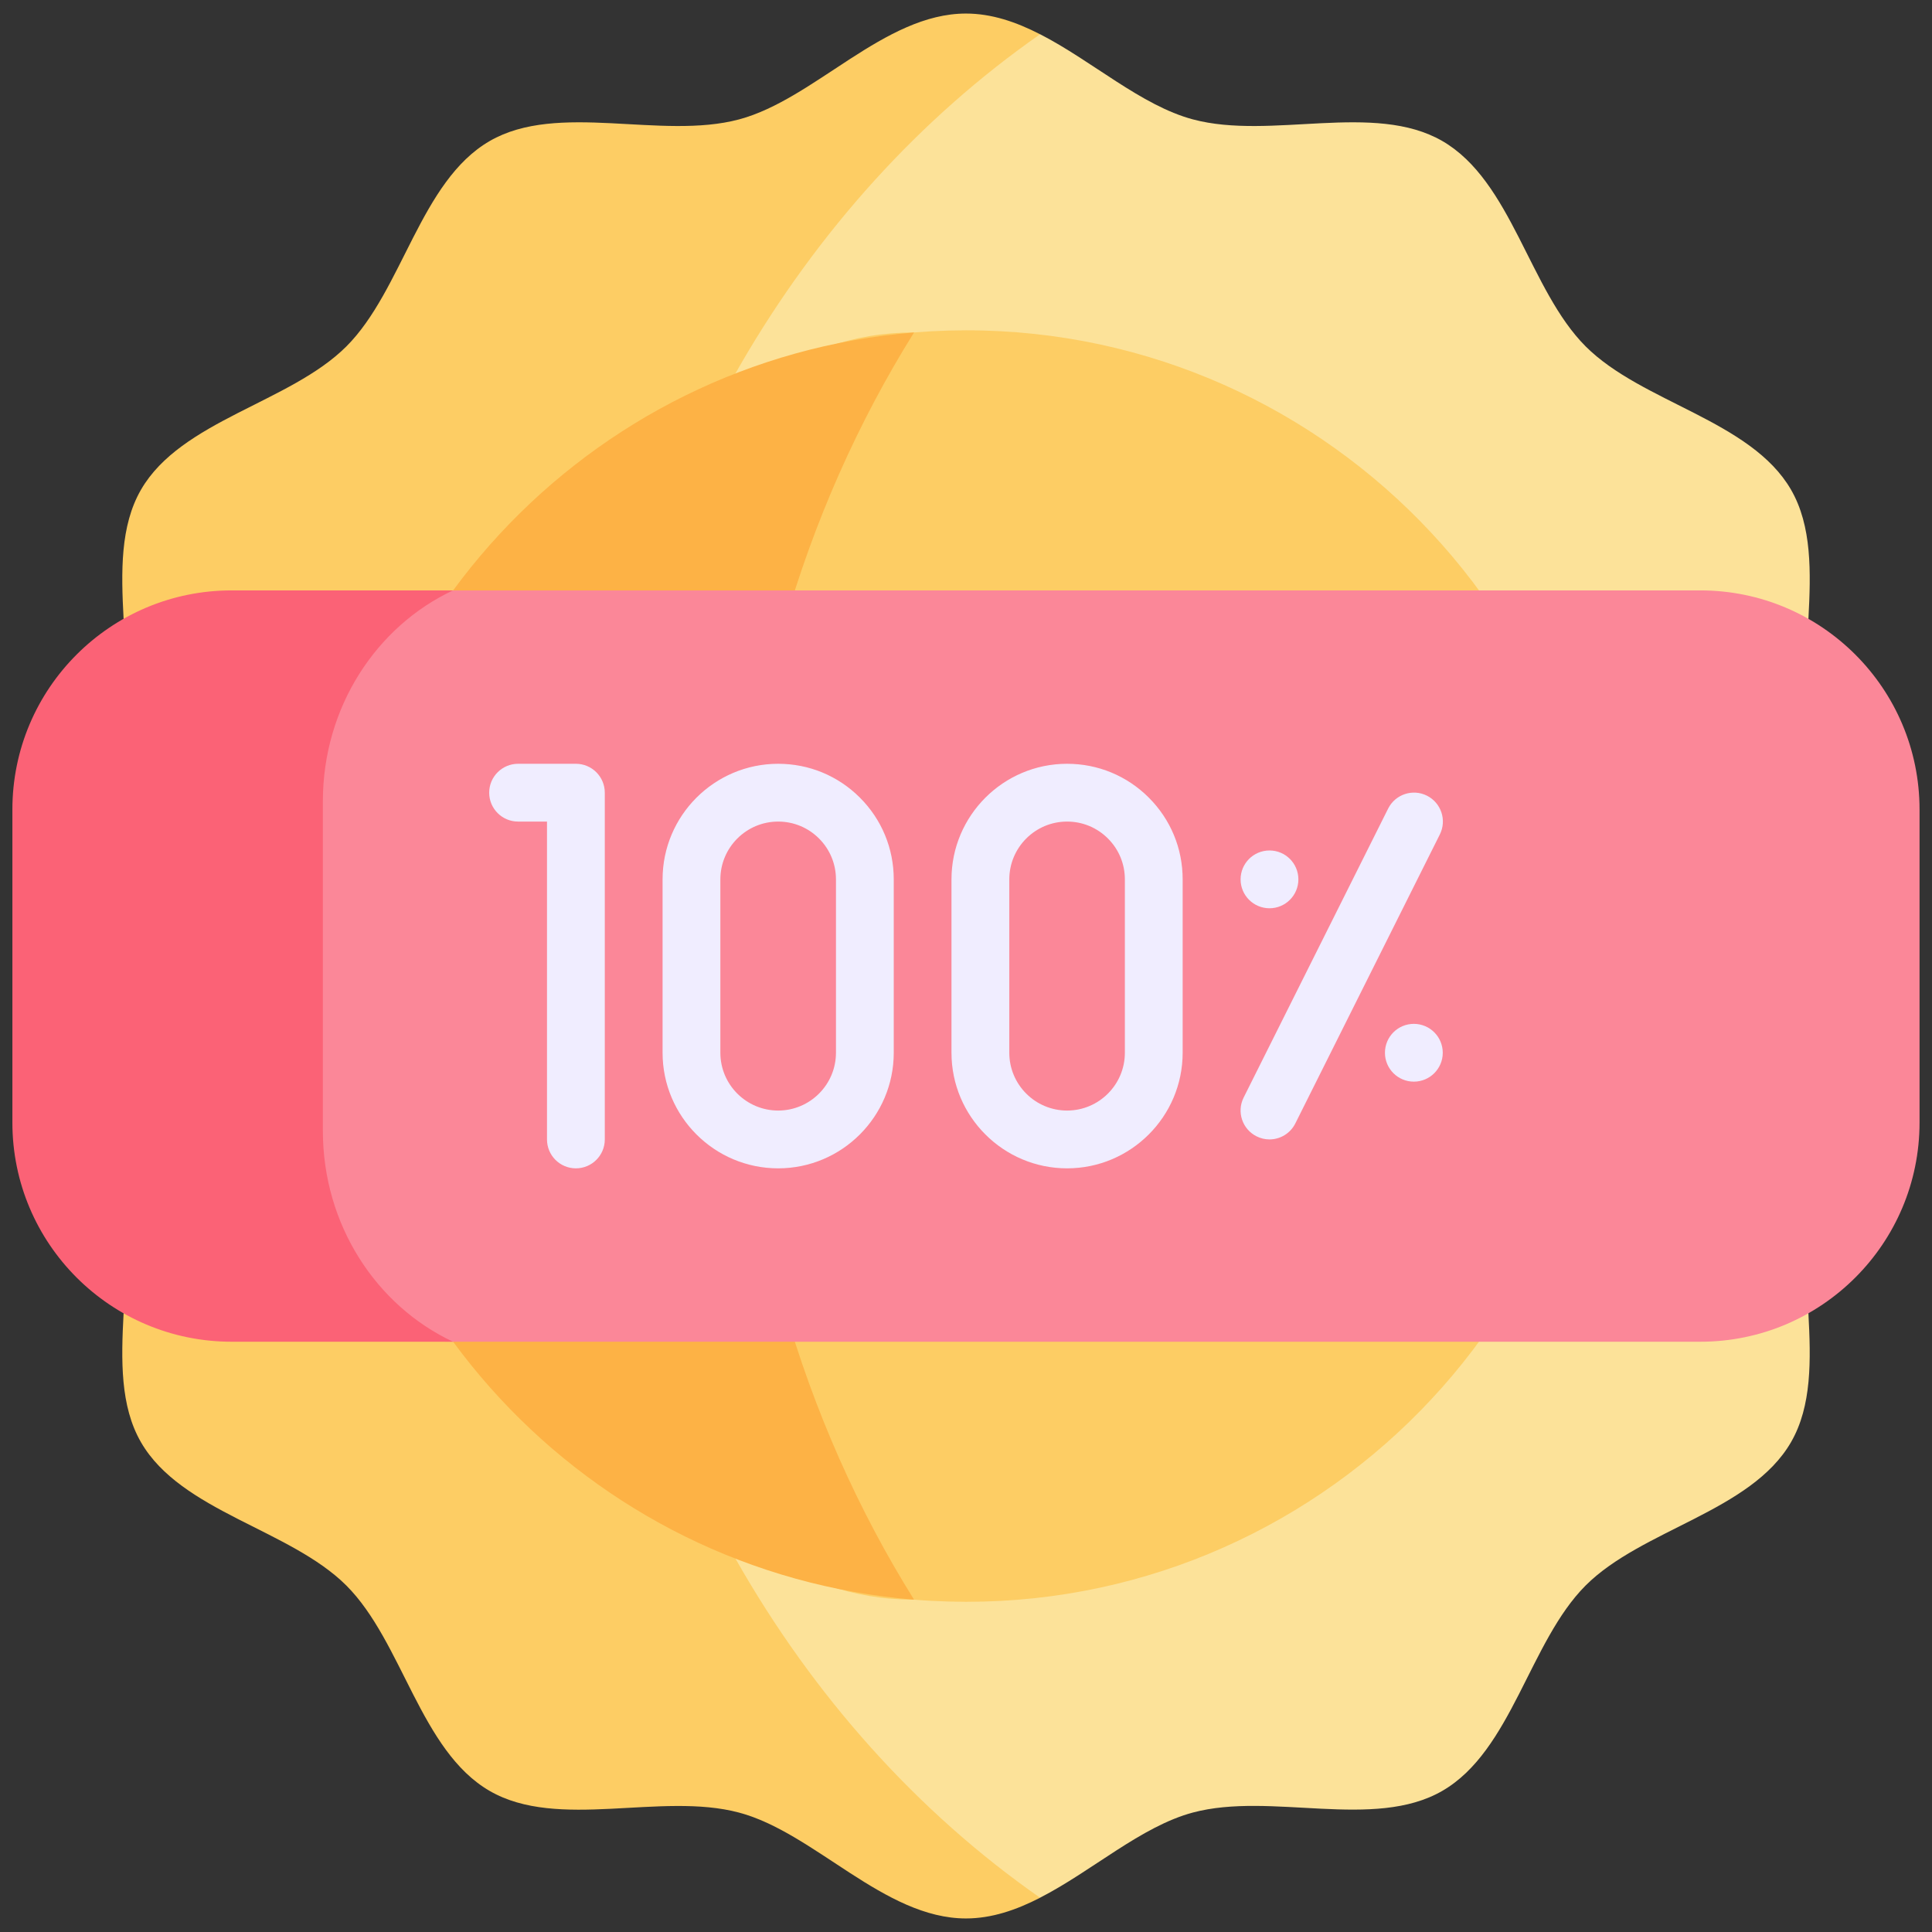 <svg xmlns="http://www.w3.org/2000/svg" width="78" height="78" viewBox="0 0 78 78" fill="none"><rect x="0" y="0" width="78" height="78" fill="#333333" stroke="none"/><g clip-path="url(#clip0_8682_102522)"><path d="M58.231 72.302C61.033 70.682 61.743 66.286 64.016 64.011C66.29 61.739 70.686 61.028 72.307 58.226C73.153 56.763 73.112 54.907 73.01 53.017C73.01 44.431 43.914 41.461 23.782 44.106C8.286 48.474 29.743 77.45 41.993 76.614C44.094 75.537 46.071 73.735 48.16 73.177C51.315 72.334 55.47 73.9 58.231 72.302Z" fill="#FCE299"></path><path d="M73.011 24.98C73.112 23.09 73.154 21.234 72.308 19.77C70.687 16.969 66.291 16.258 64.017 13.985C61.744 11.711 61.033 7.315 58.232 5.694C55.471 4.097 51.316 5.663 48.161 4.82C46.072 4.262 44.095 2.461 41.994 1.383C32.717 1.383 10.432 23.834 23.877 33.034C44.005 35.402 73.011 32.718 73.011 24.98Z" fill="#FCE299"></path><path d="M23.78 44.109C13.132 45.509 4.99 48.478 4.99 53.02C4.889 54.91 4.847 56.766 5.693 58.229C7.314 61.031 11.71 61.742 13.985 64.014C16.257 66.288 16.968 70.685 19.77 72.305C22.531 73.903 26.686 72.337 29.84 73.18C32.888 73.993 35.694 77.453 38.999 77.453C40.038 77.453 41.028 77.111 41.991 76.617C32.118 69.728 25.172 57.888 23.78 44.109Z" fill="#FDCD64"></path><path d="M41.991 1.383C41.028 0.889 40.038 0.547 38.999 0.547C35.694 0.547 32.888 4.006 29.84 4.82C26.686 5.663 22.531 4.097 19.77 5.694C16.968 7.315 16.257 11.711 13.985 13.985C11.71 16.258 7.314 16.969 5.693 19.77C4.847 21.234 4.889 23.09 4.99 24.98C4.99 29.091 13.18 31.775 23.874 33.034C25.461 19.622 32.323 8.129 41.991 1.383Z" fill="#FDCD64"></path><path d="M64.669 39.003C64.669 24.048 51.919 12.206 36.903 13.422C17.147 13.422 17.147 64.583 36.903 64.583C51.929 65.8 64.669 53.947 64.669 39.003Z" fill="#FDCD64"></path><path d="M36.903 13.422C23.71 14.49 13.336 25.534 13.336 39.003C13.336 52.471 23.71 63.515 36.903 64.583C32.398 57.373 29.747 48.543 29.747 39.003C29.747 29.462 32.398 20.632 36.903 13.422Z" fill="#FDB245"></path><path d="M77.497 45.32V32.685C77.497 27.798 73.535 23.836 68.648 23.836C66.338 23.836 34.306 23.836 18.287 23.836C11.697 23.836 8.664 28.552 8.664 32.351V45.654C8.664 49.453 12.086 54.169 18.287 54.169H68.648C73.534 54.169 77.497 50.208 77.497 45.32Z" fill="#FB8798"></path><path d="M13.035 45.654V32.351C13.035 28.552 15.195 25.287 18.29 23.836C13.252 23.836 9.797 23.836 9.35 23.836C4.463 23.836 0.5 27.797 0.5 32.685V45.319C0.5 50.207 4.462 54.169 9.35 54.169H18.29C15.194 52.718 13.035 49.453 13.035 45.654Z" fill="#FB6276"></path><path d="M23.25 30.836H20.917C20.273 30.836 19.75 31.358 19.75 32.003C19.75 32.647 20.272 33.169 20.917 33.169H22.084V46.003C22.084 46.647 22.606 47.169 23.25 47.169C23.895 47.169 24.417 46.647 24.417 46.003V32.003C24.417 31.358 23.894 30.836 23.25 30.836Z" fill="#F0EDFF"></path><path d="M31.417 30.836C28.843 30.836 26.75 32.929 26.75 35.503V42.502C26.75 45.076 28.843 47.169 31.417 47.169C33.99 47.169 36.083 45.076 36.083 42.502V35.503C36.083 34.256 35.598 33.084 34.717 32.203C33.835 31.321 32.663 30.836 31.417 30.836ZM33.75 42.503C33.75 43.789 32.703 44.836 31.417 44.836C30.13 44.836 29.083 43.789 29.083 42.503V35.503C29.083 34.216 30.13 33.169 31.417 33.169C32.04 33.169 32.626 33.412 33.067 33.853C33.507 34.294 33.75 34.88 33.75 35.503V42.503Z" fill="#F0EDFF"></path><path d="M46.381 32.203C45.499 31.321 44.327 30.836 43.081 30.836C40.508 30.836 38.414 32.929 38.414 35.503V42.502C38.414 45.076 40.508 47.169 43.081 47.169C45.654 47.169 47.747 45.076 47.747 42.502V35.503C47.748 34.256 47.262 33.084 46.381 32.203ZM45.414 42.503C45.414 43.789 44.367 44.836 43.081 44.836C41.794 44.836 40.748 43.789 40.748 42.503V35.503C40.748 34.216 41.794 33.169 43.081 33.169C43.704 33.169 44.29 33.412 44.731 33.853C45.172 34.294 45.414 34.88 45.414 35.503V42.503Z" fill="#F0EDFF"></path><path d="M51.252 46.001C51.077 46.001 50.898 45.961 50.731 45.877C50.155 45.589 49.921 44.888 50.209 44.312L56.043 32.645C56.331 32.069 57.032 31.835 57.608 32.123C58.184 32.412 58.418 33.112 58.13 33.689L52.296 45.355C52.092 45.764 51.68 46.001 51.252 46.001Z" fill="#F0EDFF"></path><path d="M51.253 36.669C51.897 36.669 52.419 36.147 52.419 35.503C52.419 34.858 51.897 34.336 51.253 34.336C50.608 34.336 50.086 34.858 50.086 35.503C50.086 36.147 50.608 36.669 51.253 36.669Z" fill="#F0EDFF"></path><path d="M57.081 43.669C57.725 43.669 58.248 43.147 58.248 42.503C58.248 41.858 57.725 41.336 57.081 41.336C56.436 41.336 55.914 41.858 55.914 42.503C55.914 43.147 56.436 43.669 57.081 43.669Z" fill="#F0EDFF"></path></g><defs><clipPath id="clip0_8682_102522"><rect width="77" height="77" fill="white" transform="translate(0.5 0.5)"></rect></clipPath></defs></svg>